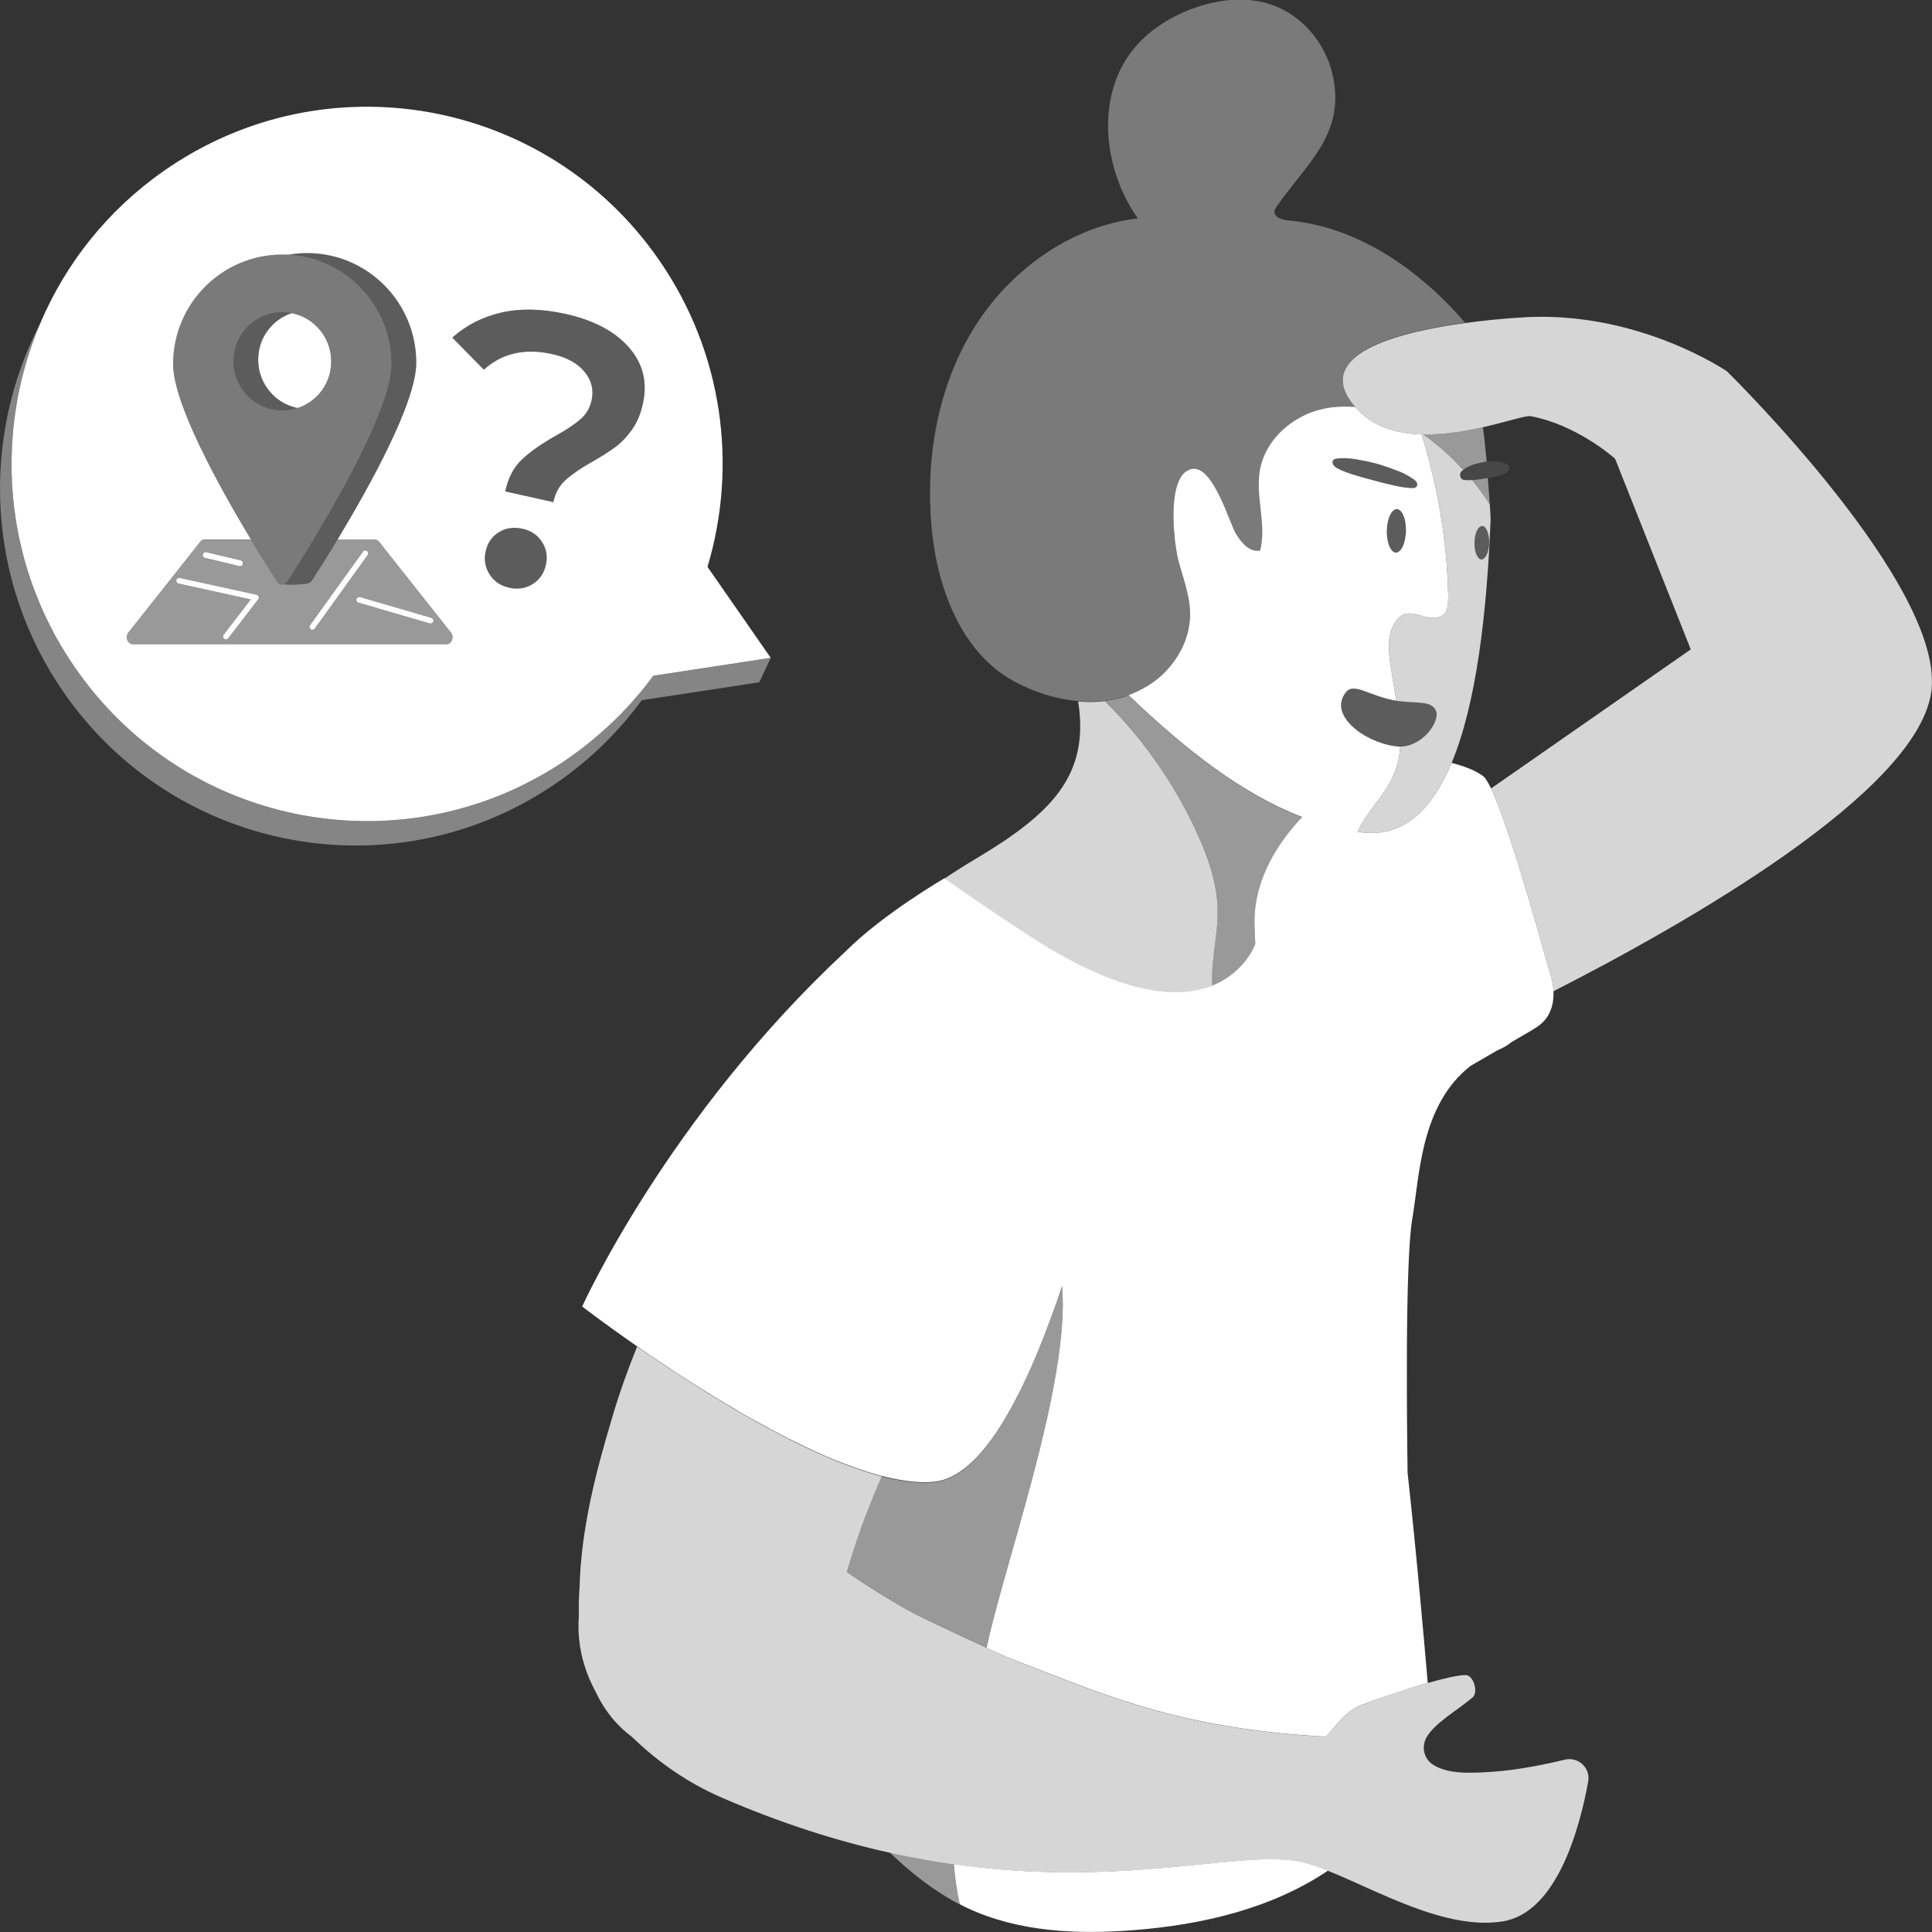<svg viewBox="0 0 300 300" xmlns="http://www.w3.org/2000/svg"><rect x="0" y="0" width="300" height="300" fill="#333333" stroke="none"/><g fill="#fff"><path d="m 109.86 88.03 c 4.69 -15.68 2.47 -33.28 -7.58 -47.74 -17.45 -25.11 -51.87 -31.26 -76.87 -13.73 -8.77 6.14 -15.21 14.38 -19.13 23.57 -.41 .96 -.79 1.94 -1.14 2.91 -.08 .2 -.15 .41 -.22 .61 -.5 1.44 -.94 2.89 -1.32 4.36 -.07 .24 -.12 .47 -.18 .71 -.2 .78 -.37 1.57 -.53 2.36 -.04 .23 -.09 .45 -.14 .68 -.08 .44 -.15 .87 -.22 1.32 -.05 .29 -.1 .58 -.14 .87 -.1 .67 -.18 1.35 -.26 2.02 -.03 .35 -.07 .69 -.1 1.05 -.04 .4 -.07 .81 -.1 1.22 -.03 .38 -.05 .75 -.07 1.14 -.02 .56 -.04 1.13 -.05 1.7 -.01 .42 -.02 .85 -.01 1.29 0 .36 0 .72 .01 1.09 .01 .52 .04 1.03 .06 1.56 .02 .41 .05 .83 .08 1.25 .04 .49 .08 .98 .13 1.48 .03 .31 .07 .62 .1 .94 .09 .68 .18 1.37 .28 2.06 .04 .24 .09 .48 .13 .73 .09 .54 .19 1.09 .3 1.63 .06 .26 .11 .52 .16 .78 .16 .71 .33 1.42 .51 2.13 .05 .21 .12 .43 .17 .64 .16 .59 .34 1.18 .52 1.77 .06 .2 .12 .4 .18 .6 .24 .73 .48 1.46 .75 2.17 .07 .2 .15 .39 .22 .58 .24 .63 .49 1.25 .75 1.88 .06 .15 .12 .29 .18 .43 .32 .73 .65 1.46 1 2.17 .09 .18 .18 .36 .27 .54 .33 .66 .67 1.33 1.03 1.99 .05 .07 .09 .16 .13 .23 .4 .72 .82 1.44 1.25 2.14 .11 .17 .22 .34 .32 .5 .45 .71 .91 1.43 1.4 2.12 8.72 12.57 21.69 20.38 35.6 22.87 2.61 .46 5.25 .74 7.91 .82 .88 .03 1.77 .04 2.65 .03 7.09 -.11 14.21 -1.59 20.95 -4.51 .84 -.36 1.68 -.75 2.51 -1.17 s 1.65 -.84 2.47 -1.3 c 0 0 .01 -.01 .02 -.01 .8 -.45 1.6 -.92 2.39 -1.42 0 0 0 -.01 .01 -.01 .8 -.5 1.59 -1.02 2.37 -1.58 1.58 -1.11 3.08 -2.3 4.51 -3.55 1.43 -1.24 2.8 -2.54 4.07 -3.9 .6 -.64 1.18 -1.3 1.74 -1.96 .16 -.18 .32 -.36 .47 -.55 .28 -.33 .55 -.67 .82 -1 .42 -.53 .83 -1.07 1.23 -1.61 l 18.23 -2.78 -9.82 -14.13 z m -40.56 12.02 h -48.64 c -.84 0 -1.28 -1.12 -.72 -1.83 l 6.93 -8.76 .07 -.08 4.15 -5.25 c .18 -.23 .44 -.36 .72 -.36 h 7.15 c -5.01 -8.33 -12.08 -21.14 -12.08 -27.22 0 -9.4 7.6 -17.02 16.96 -17.02 .32 0 .63 .01 .94 .02 .94 -.16 1.92 -.25 2.91 -.25 9.36 0 16.95 7.63 16.95 17.03 0 6.13 -7.2 19.12 -12.22 27.44 h 5.73 c .28 0 .54 .13 .72 .36 l 11.15 14.09 c .56 .71 .12 1.83 -.72 1.83 z m 15.47 -12.36 c -.28 1.31 -.96 2.3 -2.04 2.99 s -2.29 .88 -3.62 .59 c -1.37 -.31 -2.4 -.99 -3.09 -2.08 s -.89 -2.28 -.61 -3.58 c .29 -1.31 .97 -2.29 2.04 -2.96 1.08 -.67 2.3 -.85 3.67 -.55 1.34 .3 2.35 .97 3.04 2.04 s .9 2.25 .61 3.55 z m 15.06 -25 c -.35 1.62 -.93 2.97 -1.73 4.08 s -1.66 2 -2.59 2.68 -2.13 1.45 -3.59 2.28 c -1.79 1 -3.15 1.95 -4.1 2.81 -.96 .86 -1.58 2 -1.9 3.43 l -7.47 -1.66 c .46 -2.13 1.33 -3.79 2.6 -4.97 1.27 -1.2 3.01 -2.41 5.21 -3.66 1.7 -.94 2.98 -1.81 3.88 -2.58 .89 -.77 1.46 -1.76 1.72 -2.93 .36 -1.66 -.01 -3.14 -1.12 -4.47 -1.11 -1.32 -2.78 -2.23 -5.02 -2.72 -4.24 -.94 -7.77 -.13 -10.59 2.43 l -4.9 -4.99 c 2.2 -1.96 4.77 -3.25 7.71 -3.91 2.95 -.65 6.22 -.57 9.83 .22 4.4 .97 7.69 2.71 9.88 5.2 s 2.92 5.41 2.18 8.76 z"/><path d="m 51.23 57.85 c -.57 2.58 -2.52 4.7 -5.01 5.5 -4.02 -.79 -6.91 -4.78 -5.93 -9.22 .57 -2.58 2.53 -4.7 5.01 -5.5 4.03 .79 6.91 4.78 5.93 9.22 z"/><path d="m 40.1 93.06 l -4.66 6.05 c -.09 .12 -.22 .18 -.36 .18 -.09 0 -.19 -.03 -.27 -.09 -.2 -.16 -.24 -.44 -.09 -.64 l 4.22 -5.48 -11.21 -2.46 c -.25 -.05 -.4 -.29 -.35 -.54 .01 -.05 .03 -.1 .06 -.14 .01 -.02 .03 -.04 .05 -.06 .01 -.02 .03 -.04 .05 -.05 .04 -.03 .08 -.06 .13 -.07 .04 -.02 .09 -.03 .14 -.03 .04 0 .07 0 .11 .01 l 11.92 2.61 c .15 .03 .27 .14 .32 .29 .06 .14 .03 .31 -.06 .43 z"/><path d="m 119.68 102.16 l -1.79 3.79 -18.24 2.78 c -3.48 4.74 -7.76 9.01 -12.84 12.58 -25 17.53 -59.42 11.37 -76.88 -13.74 -12.18 -17.55 -12.86 -39.69 -3.65 -57.43 -.41 .96 -.79 1.94 -1.14 2.91 -.08 .2 -.15 .41 -.22 .61 -.5 1.44 -.94 2.89 -1.32 4.36 -.07 .24 -.12 .47 -.18 .71 -.2 .78 -.37 1.57 -.53 2.36 -.04 .23 -.09 .45 -.14 .68 -.08 .44 -.15 .87 -.22 1.32 -.05 .29 -.1 .58 -.14 .87 -.1 .67 -.18 1.35 -.26 2.02 -.03 .35 -.07 .69 -.1 1.05 -.04 .4 -.07 .81 -.1 1.22 -.03 .38 -.05 .75 -.07 1.14 -.02 .56 -.04 1.13 -.05 1.7 -.01 .42 -.02 .85 -.01 1.29 0 .36 0 .72 .01 1.09 .01 .52 .04 1.03 .06 1.56 .02 .41 .05 .83 .08 1.25 .04 .49 .08 .98 .13 1.48 .03 .31 .07 .62 .1 .94 .08 .68 .18 1.37 .28 2.06 .04 .24 .09 .48 .13 .73 .09 .54 .19 1.09 .3 1.63 .06 .26 .11 .52 .16 .78 .16 .71 .33 1.42 .51 2.13 .05 .21 .12 .43 .17 .64 .16 .59 .34 1.18 .52 1.77 .06 .2 .12 .4 .18 .6 .24 .73 .48 1.46 .75 2.17 .07 .2 .15 .39 .22 .58 .24 .63 .49 1.25 .75 1.88 .06 .15 .12 .29 .18 .43 .32 .73 .65 1.46 1 2.17 l .27 .54 c .33 .66 .67 1.33 1.03 1.99 .05 .07 .09 .16 .13 .23 .4 .72 .82 1.44 1.25 2.14 .11 .17 .22 .34 .32 .5 .45 .71 .91 1.43 1.4 2.12 8.72 12.57 21.69 20.38 35.6 22.87 2.61 .46 5.25 .74 7.91 .82 .88 .03 1.77 .04 2.65 .03 7.09 -.11 14.21 -1.59 20.95 -4.51 .84 -.36 1.68 -.75 2.51 -1.17 .83 -.4 1.65 -.83 2.47 -1.3 0 0 .01 -.01 .02 -.01 .8 -.45 1.6 -.92 2.39 -1.42 0 0 0 -.01 .01 -.01 .8 -.5 1.59 -1.02 2.37 -1.58 1.58 -1.11 3.08 -2.3 4.51 -3.55 1.43 -1.24 2.8 -2.54 4.07 -3.9 .6 -.64 1.18 -1.3 1.74 -1.96 .16 -.18 .32 -.36 .47 -.55 .28 -.33 .55 -.67 .82 -1 .42 -.53 .83 -1.07 1.23 -1.61 z" opacity=".4"/><path d="m 70.02 98.22 l -11.15 -14.09 c -.18 -.23 -.44 -.36 -.72 -.36 h -5.73 c -1.68 2.78 -3.12 5.04 -3.95 6.34 -.38 .57 -1.1 .58 -2.02 .63 -.87 .05 -1.8 .12 -2.32 -.03 -.16 .06 -.34 .06 -.51 .02 -.22 -.05 -.43 -.18 -.57 -.39 -.03 -.04 -.06 -.09 -.08 -.13 -.69 -1.07 -1.74 -2.72 -2.99 -4.75 -.19 -.32 -.39 -.65 -.6 -.99 -.14 -.23 -.28 -.46 -.42 -.69 h -7.15 c -.28 0 -.54 .13 -.72 .36 l -4.15 5.25 -.07 .08 -6.93 8.76 c -.56 .71 -.12 1.83 .72 1.83 h 48.64 c .84 0 1.28 -1.12 .72 -1.83 z m -38.53 -12.15 c .06 -.24 .3 -.39 .55 -.33 l 5.33 1.27 c .24 .05 .39 .3 .34 .54 -.05 .21 -.24 .35 -.44 .35 -.04 0 -.07 0 -.11 -.01 l -5.33 -1.28 c -.25 -.06 -.4 -.3 -.34 -.55 z m 8.61 6.99 l -4.66 6.05 c -.09 .12 -.22 .18 -.36 .18 -.09 0 -.19 -.03 -.27 -.09 -.2 -.16 -.24 -.44 -.09 -.64 l 4.22 -5.48 -11.21 -2.46 c -.25 -.05 -.4 -.29 -.35 -.54 .01 -.05 .03 -.1 .06 -.14 .01 -.02 .03 -.04 .05 -.06 0 -.01 .01 -.02 .02 -.03 s .02 -.01 .03 -.02 c .04 -.03 .08 -.06 .13 -.07 .04 -.02 .09 -.03 .14 -.03 .04 0 .07 0 .11 .01 l 11.92 2.61 c .15 .03 .27 .14 .32 .29 .06 .14 .03 .31 -.06 .43 z m 8.41 4.73 c -.09 0 -.19 -.02 -.27 -.08 -.2 -.15 -.25 -.43 -.1 -.63 l 8.22 -11.42 c .08 -.12 .22 -.19 .37 -.19 .09 0 .18 .03 .26 .09 .2 .14 .25 .43 .1 .63 l -8.21 11.42 c -.09 .12 -.23 .18 -.37 .18 z m 18.78 -1.29 c -.06 .19 -.24 .32 -.44 .32 -.04 0 -.08 0 -.12 -.01 l -11.07 -3.23 c -.24 -.07 -.38 -.32 -.31 -.56 s .32 -.38 .56 -.31 l 11.07 3.23 c .24 .07 .38 .32 .31 .56 z" opacity=".5"/><path d="m 37.71 87.56 c -.05 .21 -.24 .35 -.44 .35 -.04 0 -.07 0 -.11 -.01 l -5.33 -1.28 c -.25 -.06 -.4 -.3 -.34 -.55 .06 -.24 .3 -.39 .55 -.33 l 5.33 1.27 c .24 .05 .39 .3 .34 .54 z"/><path d="m 46.22 63.35 c -.21 .07 -.43 .13 -.64 .18 -5.54 1.23 -10.36 -3.62 -9.13 -9.17 .62 -2.8 2.87 -5.06 5.66 -5.69 1.11 -.24 2.18 -.24 3.19 -.05 -2.48 .8 -4.44 2.92 -5.01 5.5 -.98 4.44 1.91 8.43 5.93 9.22 z" opacity=".2"/><path d="m 64.64 56.33 c 0 6.13 -7.2 19.12 -12.22 27.44 -1.68 2.78 -3.12 5.04 -3.95 6.34 -.38 .57 -1.1 .58 -2.02 .63 -.87 .05 -1.8 .12 -2.32 -.03 .19 -.06 .37 -.18 .49 -.37 .86 -1.34 2.35 -3.69 4.09 -6.57 5.01 -8.33 12.09 -21.14 12.09 -27.21 0 -9.09 -7.09 -16.52 -16.02 -17.01 .94 -.16 1.92 -.25 2.91 -.25 9.36 0 16.95 7.63 16.95 17.03 z" opacity=".2"/><path d="m 44.78 39.55 c -.31 -.01 -.62 -.02 -.94 -.02 -9.36 0 -16.96 7.62 -16.96 17.02 0 6.08 7.07 18.89 12.08 27.22 .14 .23 .28 .46 .42 .69 .21 .34 .41 .67 .6 .99 1.25 2.03 2.3 3.69 2.99 4.75 .02 .04 .05 .09 .08 .13 .14 .21 .35 .34 .57 .39 .17 .04 .35 .04 .51 -.02 .19 -.06 .37 -.18 .49 -.37 .86 -1.34 2.35 -3.69 4.09 -6.57 5.01 -8.33 12.09 -21.14 12.09 -27.21 0 -9.09 -7.09 -16.52 -16.02 -17.01 z m 6.45 18.3 c -.57 2.58 -2.52 4.7 -5.01 5.5 -.21 .07 -.43 .13 -.64 .18 -5.54 1.23 -10.36 -3.62 -9.13 -9.17 .62 -2.8 2.87 -5.06 5.66 -5.69 1.11 -.24 2.18 -.24 3.19 -.05 4.03 .79 6.91 4.78 5.93 9.22 z" opacity=".35"/><path d="m 57.09 86.19 l -8.21 11.42 c -.09 .12 -.23 .18 -.37 .18 -.09 0 -.19 -.02 -.27 -.08 -.2 -.15 -.25 -.43 -.1 -.63 l 8.22 -11.42 c .08 -.12 .22 -.19 .37 -.19 .09 0 .18 .03 .26 .09 .2 .14 .25 .43 .1 .63 z"/><path d="m 67.29 96.5 c -.06 .19 -.24 .32 -.44 .32 -.04 0 -.08 0 -.12 -.01 l -11.07 -3.23 c -.24 -.07 -.38 -.32 -.31 -.56 s .32 -.38 .56 -.31 l 11.07 3.23 c .24 .07 .38 .32 .31 .56 z"/><path d="m 84.77 87.69 c -.28 1.31 -.96 2.3 -2.04 2.99 s -2.29 .88 -3.62 .59 c -1.37 -.31 -2.4 -.99 -3.09 -2.08 s -.89 -2.28 -.61 -3.58 c .29 -1.31 .97 -2.29 2.04 -2.96 1.08 -.67 2.3 -.85 3.67 -.55 1.34 .3 2.35 .97 3.04 2.04 s .9 2.25 .61 3.55 z" opacity=".2"/><path d="m 99.83 62.69 c -.35 1.62 -.93 2.97 -1.73 4.08 s -1.66 2 -2.59 2.68 -2.13 1.45 -3.59 2.28 c -1.79 1 -3.15 1.95 -4.1 2.81 -.96 .86 -1.58 2 -1.9 3.43 l -7.47 -1.66 c .46 -2.13 1.33 -3.79 2.6 -4.97 1.27 -1.2 3.01 -2.41 5.21 -3.66 1.7 -.94 2.98 -1.81 3.88 -2.58 .89 -.77 1.46 -1.76 1.72 -2.93 .36 -1.66 -.01 -3.14 -1.12 -4.47 -1.11 -1.32 -2.78 -2.23 -5.02 -2.72 -4.24 -.94 -7.77 -.13 -10.59 2.43 l -4.9 -4.99 c 2.2 -1.96 4.77 -3.25 7.71 -3.91 2.95 -.65 6.22 -.57 9.83 .22 4.4 .97 7.69 2.71 9.88 5.2 s 2.92 5.41 2.18 8.76 z" opacity=".2"/><path d="m 188.26 150.48 c -.05 .86 -.06 1.74 -.03 2.61 -.07 .03 -.13 .05 -.19 .07 s -.13 .04 -.19 .07 c -.16 .05 -.31 .11 -.47 .16 -.18 .06 -.38 .11 -.57 .16 -.17 .05 -.34 .1 -.51 .14 -.2 .04 -.41 .08 -.62 .12 -.18 .04 -.36 .07 -.55 .1 -.22 .03 -.44 .06 -.67 .08 -.2 .02 -.39 .05 -.6 .06 -.23 .02 -.47 .02 -.71 .03 -.22 .01 -.43 .02 -.65 .02 -.25 0 -.51 -.02 -.76 -.03 -.23 -.01 -.46 -.01 -.7 -.03 -.27 -.02 -.54 -.05 -.82 -.08 -.24 -.03 -.49 -.05 -.74 -.09 -.29 -.04 -.59 -.1 -.88 -.15 -.26 -.05 -.52 -.09 -.79 -.14 -.31 -.07 -.62 -.15 -.94 -.22 -.28 -.07 -.55 -.13 -.84 -.21 -.32 -.09 -.67 -.19 -1 -.3 -.3 -.08 -.58 -.16 -.89 -.26 -.35 -.12 -.71 -.26 -1.07 -.39 -.31 -.11 -.61 -.21 -.93 -.33 -.37 -.15 -.77 -.32 -1.16 -.48 -.32 -.14 -.63 -.26 -.96 -.41 -.41 -.18 -.84 -.39 -1.26 -.59 -.33 -.15 -.64 -.29 -.98 -.46 -.46 -.22 -.93 -.48 -1.4 -.73 -.32 -.17 -.64 -.32 -.96 -.5 -.53 -.29 -1.09 -.62 -1.64 -.93 -.28 -.17 -.56 -.32 -.86 -.5 -.85 -.51 -1.72 -1.06 -2.62 -1.64 -.01 0 -.02 -.01 -.03 -.01 -1.3 -.85 -2.53 -1.66 -3.69 -2.43 -.18 -.12 -.36 -.24 -.54 -.36 -.19 -.12 -.36 -.24 -.54 -.36 -.25 -.16 -.5 -.33 -.73 -.48 -.08 -.05 -.14 -.1 -.21 -.14 -1.16 -.77 -2.22 -1.5 -3.15 -2.13 -.82 -.56 -1.54 -1.06 -2.17 -1.49 -.63 -.44 -1.17 -.81 -1.58 -1.11 -.08 -.05 -.13 -.09 -.2 -.13 -.08 -.06 -.16 -.12 -.23 -.17 -.35 -.24 -.54 -.37 -.56 -.39 -.01 0 -.01 -.01 -.01 -.01 1.54 -1.03 3.17 -2.06 4.86 -3.07 11.89 -7.07 17.68 -13.04 15.9 -24.42 .63 .05 1.26 .09 1.89 .08 .67 0 1.35 -.04 2.02 -.11 .08 -.01 .16 -.02 .24 -.03 5.99 5.93 10.9 12.96 14.38 20.65 1.68 3.71 3.05 7.65 3.13 11.72 .06 3.1 -.63 6.17 -.82 9.26 z" opacity=".8"/><path d="m 134.64 234.8 c -1.16 3.04 -2.21 6.14 -3.13 9.29 3.2 2.2 6.5 4.29 9.95 6.18 1.8 .99 7.88 3.82 11.74 5.59 .66 -3.02 1.65 -6.69 2.78 -10.73 .49 -1.73 1 -3.53 1.52 -5.38 3.49 -12.33 7.48 -26.79 7.54 -37.11 .01 -1.03 -.03 -2.02 -.1 -2.96 -.06 .16 -.11 .33 -.17 .49 -.27 .79 -.54 1.59 -.82 2.37 v .01 .01 c -.26 .75 -.53 1.48 -.8 2.22 -.04 .1 -.07 .2 -.11 .3 -.27 .71 -.53 1.42 -.81 2.12 -.04 .11 -.08 .21 -.13 .32 -.28 .71 -.56 1.42 -.85 2.12 -.02 .05 -.04 .1 -.06 .16 -.3 .73 -.61 1.45 -.92 2.16 -.61 1.4 -1.24 2.75 -1.88 4.05 -.02 .03 -.03 .06 -.05 .09 -.4 .8 -.81 1.58 -1.22 2.34 l -.01 .01 c -.29 .53 -.57 1.04 -.87 1.53 -.05 .08 -.09 .16 -.14 .24 -.22 .36 -.43 .72 -.65 1.07 -.1 .16 -.21 .32 -.31 .48 l -.04 .06 c -.85 1.31 -1.71 2.49 -2.6 3.54 -.02 .02 -.04 .04 -.06 .07 -.13 .15 -.26 .31 -.39 .45 -.07 .07 -.13 .14 -.2 .21 -.17 .19 -.34 .37 -.51 .54 -.11 .11 -.22 .21 -.32 .32 -.13 .13 -.26 .25 -.39 .37 -.11 .1 -.22 .19 -.33 .29 -.37 .32 -.75 .62 -1.13 .88 -.05 .04 -.1 .07 -.15 .1 -.26 .18 -.53 .35 -.8 .5 -.04 .02 -.08 .05 -.12 .07 -.14 .08 -.28 .15 -.43 .22 -.11 .05 -.21 .1 -.32 .15 -.15 .07 -.3 .12 -.46 .18 -.1 .04 -.2 .08 -.3 .11 -.17 .06 -.34 .1 -.51 .14 -.08 .02 -.17 .05 -.25 .07 -.26 .06 -.51 .1 -.77 .12 -.01 0 -.01 0 -.01 0 -.15 .02 -.31 .02 -.46 .03 -.19 .01 -.38 .03 -.57 .03 h -.01 c -.22 .01 -.45 .01 -.68 .01 -.06 0 -.12 0 -.18 0 h -.01 c -.4 -.01 -.81 -.04 -1.22 -.07 -.17 -.01 -.34 -.03 -.51 -.05 -.22 -.02 -.45 -.05 -.68 -.09 -1.22 -.16 -2.49 -.41 -3.81 -.75 -.35 .79 -.71 1.58 -1.04 2.38 v .01 c -.44 1.04 -.87 2.09 -1.26 3.16 h -.01 z" opacity=".5"/><path d="m 148.98 295.55 c -.22 -1 -.4 -2 -.54 -2.99 -.03 -.24 -.06 -.48 -.09 -.72 -.04 -.28 -.08 -.56 -.11 -.83 -.06 -.51 -.11 -1.02 -.15 -1.53 -.57 -.08 -1.14 -.17 -1.71 -.26 -.38 -.06 -.76 -.12 -1.15 -.18 -2.29 -.38 -4.64 -.83 -7.06 -1.37 3.29 3.14 6.83 5.96 10.84 8.03 v -.01 c -.01 -.05 -.02 -.09 -.03 -.14 z" opacity=".5"/><path d="m 203.99 289.66 c -.05 -.02 -.1 -.03 -.15 -.05 -.28 -.09 -.55 -.17 -.81 -.25 -.08 -.02 -.16 -.05 -.24 -.07 -.31 -.08 -.62 -.16 -.91 -.22 -.37 -.08 -.75 -.14 -1.15 -.19 -.12 -.02 -.23 -.03 -.35 -.04 -.3 -.03 -.61 -.06 -.93 -.08 -.12 -.01 -.23 -.02 -.35 -.02 -.88 -.05 -1.8 -.06 -2.79 -.03 -.1 0 -.19 .01 -.29 .01 -.45 .01 -.91 .03 -1.39 .06 -.05 0 -.1 .01 -.15 .01 -10.21 .58 -25.67 3.62 -46.38 .68 .04 .51 .09 1.02 .15 1.53 .03 .28 .07 .55 .11 .83 .03 .24 .06 .48 .09 .72 .14 .99 .32 1.99 .54 2.99 .01 .05 .02 .09 .03 .14 .41 .21 .82 .43 1.24 .62 7.96 3.71 17.07 4.1 25.82 3.41 10.59 -.84 21.33 -3.32 30.13 -9.24 -.77 -.31 -1.51 -.58 -2.22 -.81 z"/><path d="m 220.05 261.8 c -.39 .12 -.78 .24 -1.17 .36 -.01 0 -.03 .01 -.04 .01 -.07 .02 -.14 .04 -.2 .06 -.23 .07 -.45 .14 -.68 .21 -.1 .03 -.19 .06 -.28 .09 -.34 .11 -.69 .22 -1.02 .33 -.14 .05 -.27 .09 -.41 .14 -.21 .07 -.41 .14 -.61 .21 -.22 .08 -.45 .15 -.66 .23 -.13 .05 -.26 .09 -.39 .13 -.25 .09 -.49 .17 -.72 .25 -.01 .01 -.03 .01 -.04 .02 -.06 .02 -.11 .04 -.16 .06 -.02 .01 -.03 .01 -.05 .02 -.22 .08 -.44 .16 -.64 .23 -.06 .02 -.12 .04 -.18 .07 -.24 .09 -.46 .17 -.66 .25 -.04 .02 -.08 .03 -.13 .05 -.21 .08 -.4 .15 -.56 .22 -2.75 1.12 -3.73 3.02 -5.59 4.95 -21.82 -1.25 -32.69 -5.79 -46.71 -11.27 l -2.66 -1.03 s -.34 -.16 -.93 -.42 c -.01 -.01 -.03 -.01 -.04 -.02 -.08 -.04 -.18 -.08 -.26 -.12 -.11 -.05 -.22 -.1 -.34 -.16 -.07 -.03 -.13 -.06 -.19 -.09 -.27 -.12 -.56 -.26 -.87 -.4 -.02 -.01 -.03 -.01 -.05 -.02 -.13 -.06 -.27 -.12 -.4 -.19 -.08 -.04 -.15 -.07 -.22 -.1 -3.86 -1.77 -9.93 -4.6 -11.74 -5.59 -3.45 -1.89 -6.75 -3.98 -9.95 -6.18 .93 -3.15 1.97 -6.25 3.13 -9.29 .4 -1.06 .83 -2.11 1.26 -3.16 .34 -.8 .68 -1.6 1.03 -2.39 -.69 -.18 -1.39 -.39 -2.11 -.61 -.22 -.07 -.44 -.14 -.65 -.21 -.52 -.17 -1.04 -.35 -1.57 -.54 -.23 -.08 -.47 -.17 -.7 -.25 -.61 -.23 -1.23 -.47 -1.85 -.72 -.13 -.05 -.25 -.1 -.38 -.15 -.75 -.31 -1.5 -.64 -2.26 -.97 -.21 -.1 -.43 -.2 -.64 -.29 -.56 -.26 -1.13 -.52 -1.7 -.79 -.25 -.12 -.5 -.24 -.76 -.36 -.59 -.28 -1.17 -.58 -1.76 -.88 -.19 -.1 -.38 -.19 -.57 -.29 -.77 -.4 -1.54 -.8 -2.3 -1.21 -.18 -.09 -.35 -.19 -.52 -.28 -.61 -.33 -1.21 -.66 -1.81 -1 -.25 -.14 -.49 -.28 -.73 -.41 -.56 -.32 -1.13 -.64 -1.69 -.97 -.21 -.12 -.42 -.24 -.63 -.36 -.75 -.44 -1.5 -.89 -2.24 -1.33 -.07 -.04 -.14 -.08 -.2 -.13 -.68 -.41 -1.35 -.82 -2.01 -1.23 -.21 -.13 -.41 -.26 -.62 -.39 -.55 -.34 -1.08 -.68 -1.62 -1.02 -.18 -.12 -.37 -.23 -.55 -.35 -1.41 -.91 -2.77 -1.8 -4.07 -2.66 -.13 -.09 -.26 -.17 -.39 -.26 -.53 -.36 -1.05 -.7 -1.55 -1.05 -.13 -.09 -.26 -.18 -.39 -.26 -.59 -.4 -1.17 -.8 -1.72 -1.18 0 0 0 0 -.01 0 -1.48 3.7 -2.84 7.44 -3.94 11.27 -2.54 8.47 -4.74 17.15 -4.98 25.94 -.12 1.57 -.15 3.08 -.11 4.51 -.1 1.19 -.09 2.42 .03 3.66 .28 2.88 1.18 5.64 2.54 8.15 1.43 3.03 3.38 5.38 5.65 7.04 l .24 .23 c 4.01 3.86 8.64 7.02 13.74 9.23 9.37 4.06 18.05 6.77 26.07 8.55 2.41 .54 4.77 .99 7.06 1.37 .39 .06 .77 .13 1.15 .18 .57 .09 1.15 .18 1.71 .26 -.28 -.04 -.58 -.1 -.86 -.14 -1.04 -.15 -2.08 -.32 -3.15 -.51 1.07 .19 2.11 .35 3.15 .51 21.14 3.15 36.89 .04 47.24 -.55 .05 0 .1 -.01 .15 -.01 .47 -.03 .94 -.05 1.39 -.06 .1 0 .19 -.01 .29 -.01 .99 -.03 1.92 -.02 2.79 .03 .12 .01 .24 .02 .35 .02 .32 .02 .63 .05 .93 .08 .12 .01 .24 .03 .35 .04 .39 .05 .78 .11 1.15 .19 .29 .06 .6 .14 .91 .22 .08 .02 .16 .04 .24 .07 .27 .08 .54 .16 .81 .25 .05 .02 .1 .03 .15 .05 .71 .23 1.45 .51 2.22 .81 7.67 3.05 18.21 9.25 27.1 7.87 8.49 -1.32 12.02 -14.55 13.32 -21.71 .39 -2.12 -1.53 -3.91 -3.62 -3.41 -3.07 .74 -7.35 1.62 -11.3 1.88 -3.54 .24 -6.89 .36 -9.18 -1.11 -1.38 -.89 -1.82 -2.69 -1.05 -4.14 1.23 -2.3 4.8 -4.25 7.2 -6.29 .94 -.8 .15 -3.48 -1.08 -3.48 -1.15 0 -3.41 .53 -5.91 1.24 -.46 .13 -.93 .27 -1.4 .41 -.08 .03 -.17 .05 -.25 .08 h .01 z" opacity=".8"/><path d="m 194.79 143.61 c .02 1.03 .07 2.03 .13 3 0 0 -1.48 4.27 -6.41 6.36 -.05 .02 -.09 .04 -.14 .06 -.02 .01 -.05 .02 -.07 .03 s -.05 .02 -.07 .03 c -.03 -.87 -.02 -1.75 .03 -2.61 .19 -3.09 .88 -6.16 .82 -9.26 -.08 -4.07 -1.45 -8.02 -3.13 -11.72 -3.48 -7.69 -8.39 -14.72 -14.38 -20.65 1.25 -.16 2.47 -.44 3.65 -.87 h .01 c 9.11 8.73 17.88 15.45 26.97 18.93 -3.19 3.36 -7.59 9.32 -7.41 16.7 z" opacity=".5"/><path d="m 241.22 153.92 c -.03 -.79 -.17 -1.6 -.4 -2.35 -.64 -2.05 -6.15 -22.57 -9.29 -29.14 -.46 -.96 -.87 -1.64 -1.21 -1.9 -1.09 -.84 -2.81 -1.53 -4.91 -2.07 -3.06 7.31 -7.5 11.58 -13.92 10.8 -.05 .01 -.11 -.01 -.16 -.04 l -.1 .02 c -.15 -.04 -.28 -.06 -.43 -.08 .12 -.28 .26 -.55 .41 -.83 1.42 -2.65 3.8 -4.96 5.08 -7.77 .36 -.79 .62 -1.58 .82 -2.42 .16 -.72 .27 -1.46 .31 -2.21 -.24 .01 -.48 -.01 -.73 -.05 -4.96 -.66 -10.5 -4.92 -7.69 -8.4 1.28 -1.58 3.66 .65 7.82 1.33 l -.79 -4.78 c -.11 -.65 -.2 -1.32 -.27 -2 -.16 -1.66 -.21 -3.42 .58 -4.9 2.12 -4.1 4.9 .03 7.66 -1.58 .92 -.53 .87 -2.25 .88 -3.12 -.2 -8.47 -1.62 -16.9 -4.14 -24.98 -3.95 -.12 -7.73 -1.22 -10.31 -4.27 -.14 -.01 -.29 -.01 -.43 -.02 -.38 -.02 -.76 -.03 -1.14 -.03 -.15 0 -.31 0 -.45 .01 -.12 0 -.24 0 -.35 .01 -.07 0 -.13 0 -.19 .01 -.25 .01 -.5 .03 -.75 .06 -.05 0 -.09 .01 -.14 .01 -.05 .01 -.1 .01 -.14 .02 -.1 .01 -.19 .02 -.29 .04 -.21 .02 -.41 .06 -.62 .1 -.07 0 -.13 .02 -.19 .03 -.23 .05 -.46 .1 -.69 .16 -.09 .02 -.18 .04 -.27 .07 -.19 .05 -.39 .11 -.58 .17 -.23 .07 -.45 .15 -.67 .23 -.21 .09 -.43 .18 -.64 .27 -.36 .16 -.71 .34 -1.06 .53 -.06 .03 -.13 .07 -.19 .11 -.06 .03 -.13 .07 -.19 .11 -.04 .02 -.07 .04 -.11 .06 -.01 0 -.02 .01 -.03 .02 -.09 .05 -.17 .1 -.26 .16 -.04 .03 -.08 .05 -.12 .08 -.04 .02 -.08 .05 -.12 .08 -.02 .01 -.03 .02 -.05 .03 -.08 .06 -.15 .11 -.23 .16 -.02 .02 -.04 .03 -.06 .04 -.02 .03 -.05 .04 -.07 .06 -.06 .04 -.11 .07 -.16 .11 -.01 0 -.02 .01 -.04 .03 -.05 .04 -.1 .08 -.15 .12 -.11 .08 -.22 .17 -.33 .26 -.11 .08 -.22 .18 -.32 .27 -.15 .13 -.3 .26 -.44 .4 -1.47 1.43 -2.59 3.17 -3.13 5.13 -.07 .28 -.14 .56 -.19 .85 -.03 .18 -.06 .35 -.09 .53 -.01 .01 -.01 .02 0 .03 -.03 .19 -.05 .38 -.06 .57 -.05 .58 -.05 1.18 -.03 1.77 .02 .73 .09 1.47 .17 2.21 .03 .28 .06 .57 .09 .85 .06 .57 .13 1.14 .18 1.71 .02 .28 .04 .57 .06 .85 .06 .87 .06 1.74 -.04 2.59 -.05 .47 -.13 .95 -.25 1.43 v .01 c -.07 .01 -.14 .03 -.21 .03 -.17 .01 -.34 .01 -.5 -.01 -.12 -.01 -.24 -.04 -.36 -.07 -.2 -.06 -.4 -.14 -.59 -.25 s -.37 -.23 -.55 -.38 c -.08 -.07 -.16 -.14 -.24 -.22 -.15 -.15 -.3 -.31 -.44 -.48 -.07 -.09 -.14 -.17 -.21 -.26 -.14 -.17 -.26 -.36 -.38 -.54 v -.01 c -.13 -.18 -.24 -.36 -.34 -.54 -.03 -.04 -.05 -.08 -.07 -.14 -.02 -.05 -.05 -.1 -.08 -.16 -.05 -.11 -.11 -.24 -.17 -.38 -.12 -.27 -.25 -.59 -.39 -.93 -.1 -.23 -.19 -.47 -.3 -.73 -.1 -.25 -.21 -.52 -.32 -.79 -.5 -1.23 -1.1 -2.59 -1.77 -3.78 -.15 -.26 -.3 -.52 -.46 -.76 -1.21 -1.89 -2.65 -3.02 -4.26 -1.77 -.08 .06 -.16 .13 -.24 .22 -.08 .08 -.15 .17 -.23 .26 s -.15 .2 -.21 .3 c -.19 .32 -.36 .68 -.5 1.09 -.09 .27 -.18 .55 -.25 .85 s -.13 .62 -.18 .94 c -.03 .17 -.05 .33 -.07 .5 -.16 1.37 -.17 2.87 -.09 4.32 .04 .63 .09 1.25 .15 1.84 .03 .19 .05 .38 .07 .57 .02 .16 .04 .31 .06 .46 .03 .21 .06 .41 .09 .61 .05 .3 .09 .58 .14 .84 .01 .03 .02 .06 .02 .1 .04 .18 .08 .35 .11 .51 .02 .09 .04 .18 .06 .26 s .04 .15 .06 .22 c .27 1.01 .59 2.03 .88 3.04 .48 1.68 .89 3.39 .9 5.13 v .01 c 0 .27 -.01 .53 -.03 .79 -.02 .27 -.05 .53 -.09 .79 -.33 2.37 -1.4 4.61 -2.94 6.47 -.32 .37 -.65 .73 -1 1.09 -.34 .34 -.71 .67 -1.09 .97 -.23 .18 -.45 .34 -.68 .5 s -.46 .32 -.69 .46 c -.49 .3 -.98 .57 -1.48 .82 -.52 .25 -1.03 .48 -1.57 .67 9.11 8.73 17.88 15.45 26.97 18.93 -3.19 3.36 -7.59 9.32 -7.41 16.7 .02 1.03 .07 2.03 .13 3 0 0 -1.48 4.27 -6.41 6.36 -.05 .02 -.09 .04 -.14 .06 -.02 .01 -.05 .02 -.07 .03 -.02 .02 -.04 .03 -.07 .04 -.06 .02 -.13 .04 -.19 .06 s -.13 .04 -.19 .07 c -.16 .05 -.31 .11 -.47 .16 -.18 .06 -.38 .11 -.57 .16 -.17 .05 -.34 .1 -.51 .14 -.2 .04 -.41 .08 -.62 .12 -.18 .04 -.36 .07 -.55 .1 -.22 .03 -.44 .06 -.67 .08 -.2 .02 -.39 .05 -.6 .06 -.23 .02 -.47 .02 -.71 .03 -.22 .01 -.43 .02 -.65 .02 -.25 0 -.51 -.02 -.76 -.03 -.23 -.01 -.46 -.01 -.7 -.03 -.27 -.02 -.54 -.05 -.82 -.08 -.24 -.03 -.49 -.05 -.74 -.09 -.29 -.04 -.59 -.1 -.88 -.15 -.26 -.05 -.52 -.09 -.79 -.14 -.31 -.07 -.62 -.15 -.94 -.22 -.28 -.07 -.55 -.13 -.84 -.21 -.32 -.09 -.67 -.19 -1 -.3 -.3 -.08 -.58 -.16 -.89 -.26 -.35 -.12 -.71 -.26 -1.07 -.39 -.31 -.11 -.61 -.21 -.93 -.33 -.37 -.15 -.77 -.32 -1.16 -.48 -.32 -.14 -.63 -.26 -.96 -.41 -.41 -.18 -.84 -.39 -1.26 -.59 -.33 -.15 -.64 -.29 -.98 -.46 -.46 -.22 -.93 -.48 -1.4 -.73 -.32 -.17 -.64 -.32 -.96 -.5 -.53 -.29 -1.09 -.62 -1.64 -.93 -.28 -.17 -.56 -.32 -.86 -.5 -.85 -.51 -1.72 -1.06 -2.62 -1.64 -.01 0 -.02 -.01 -.03 -.01 -1.3 -.85 -2.53 -1.66 -3.69 -2.43 -.18 -.12 -.36 -.24 -.54 -.36 -.19 -.12 -.36 -.24 -.54 -.36 -.25 -.16 -.5 -.33 -.73 -.48 -.08 -.05 -.14 -.1 -.21 -.14 -1.16 -.77 -2.22 -1.5 -3.15 -2.13 -.82 -.56 -1.54 -1.06 -2.17 -1.49 -.63 -.44 -1.17 -.81 -1.58 -1.11 -.08 -.05 -.13 -.09 -.2 -.13 -.08 -.06 -.16 -.12 -.23 -.17 -.35 -.24 -.54 -.37 -.56 -.39 -.01 0 -.01 -.01 -.01 -.01 h -.01 s -9.32 5.41 -15.13 11.14 l -.19 .19 c -27.69 25.76 -40.93 55.17 -40.93 55.17 s 3.37 2.6 8.54 6.19 c .55 .38 1.13 .78 1.72 1.19 .12 .08 .25 .17 .38 .26 .51 .34 1.02 .69 1.55 1.04 .13 .09 .26 .17 .39 .26 1.29 .86 2.66 1.76 4.07 2.66 .18 .11 .37 .23 .55 .35 .53 .33 1.07 .67 1.62 1.01 .2 .13 .41 .26 .62 .39 .66 .41 1.33 .82 2 1.23 .07 .04 .14 .09 .21 .13 .74 .44 1.49 .88 2.24 1.33 .21 .13 .42 .25 .63 .37 l 1.68 .96 c .25 .14 .49 .27 .74 .41 .6 .34 1.2 .67 1.81 .99 .17 .1 .35 .19 .52 .29 .77 .41 1.54 .81 2.3 1.21 .19 .1 .38 .19 .57 .29 .59 .29 1.18 .59 1.77 .87 l .75 .36 c .57 .27 1.13 .53 1.7 .79 .21 .09 .43 .19 .64 .29 .76 .34 1.51 .66 2.26 .97 .13 .05 .26 .1 .38 .15 .63 .25 1.24 .49 1.86 .72 .23 .09 .46 .17 .7 .25 .52 .19 1.05 .37 1.57 .54 .21 .07 .43 .14 .65 .21 .71 .22 1.42 .43 2.11 .61 v -.01 c 1.33 .34 2.61 .6 3.83 .76 .22 .03 .45 .07 .68 .09 .17 .02 .34 .03 .5 .05 .42 .03 .83 .06 1.22 .07 h .19 c .23 0 .46 0 .69 -.01 h .17 c .13 -.01 .27 -.02 .4 -.03 .16 -.01 .32 -.02 .47 -.03 .26 -.03 .52 -.07 .77 -.13 .08 -.01 .17 -.04 .25 -.06 .17 -.04 .34 -.09 .51 -.14 .1 -.04 .2 -.08 .3 -.11 .15 -.06 .3 -.12 .45 -.18 .11 -.05 .22 -.1 .32 -.15 .15 -.07 .29 -.14 .43 -.22 .04 -.02 .08 -.04 .12 -.07 .07 -.04 .14 -.07 .21 -.11 .14 -.09 .27 -.17 .41 -.26 .06 -.04 .12 -.08 .18 -.12 .05 -.03 .1 -.07 .15 -.1 .14 -.1 .27 -.19 .41 -.3 .11 -.08 .22 -.16 .32 -.25 .14 -.11 .27 -.22 .4 -.33 .11 -.1 .22 -.19 .33 -.29 .13 -.12 .26 -.24 .39 -.37 .11 -.1 .22 -.21 .33 -.32 .13 -.13 .26 -.26 .39 -.4 .04 -.05 .08 -.09 .12 -.13 .06 -.07 .13 -.14 .19 -.21 .13 -.15 .26 -.3 .39 -.45 .02 -.02 .04 -.04 .06 -.07 .08 -.09 .17 -.19 .25 -.29 .14 -.16 .27 -.33 .4 -.5 .1 -.13 .2 -.24 .29 -.37 .19 -.24 .37 -.49 .55 -.74 .15 -.21 .3 -.42 .44 -.63 .12 -.16 .23 -.33 .35 -.5 .1 -.16 .21 -.32 .31 -.49 .02 -.02 .03 -.03 .04 -.05 .1 -.16 .21 -.32 .31 -.48 .12 -.19 .24 -.39 .36 -.59 .1 -.16 .19 -.31 .29 -.48 .05 -.07 .09 -.16 .14 -.24 .07 -.13 .15 -.25 .23 -.39 .09 -.16 .18 -.31 .27 -.48 .12 -.21 .24 -.43 .37 -.65 v -.02 c .09 -.15 .18 -.31 .26 -.48 .13 -.23 .25 -.47 .38 -.71 .08 -.15 .16 -.31 .24 -.47 .11 -.22 .23 -.44 .34 -.66 .01 -.03 .03 -.06 .05 -.09 .07 -.15 .14 -.3 .22 -.45 .13 -.27 .26 -.54 .39 -.82 .07 -.13 .13 -.27 .19 -.4 .14 -.3 .28 -.6 .42 -.9 .05 -.1 .1 -.21 .14 -.31 .16 -.34 .31 -.67 .46 -1.01 .02 -.05 .04 -.1 .06 -.15 .31 -.7 .61 -1.43 .92 -2.16 .02 -.05 .04 -.1 .06 -.16 .29 -.69 .57 -1.4 .85 -2.11 .04 -.11 .08 -.22 .12 -.32 .28 -.7 .54 -1.41 .81 -2.12 .04 -.1 .07 -.2 .11 -.3 .27 -.74 .54 -1.48 .8 -2.22 0 -.01 0 -.01 .01 -.02 s .01 -.01 .01 -.02 c .16 -.47 .32 -.93 .48 -1.4 0 -.01 .01 -.02 .01 -.03 .11 -.31 .21 -.61 .31 -.92 .06 -.17 .12 -.33 .17 -.49 .08 .94 .11 1.93 .11 2.96 -.06 10.32 -4.06 24.78 -7.54 37.1 -.53 1.86 -1.04 3.66 -1.52 5.38 -1.14 4.05 -2.13 7.71 -2.78 10.74 .01 0 .02 0 .03 .01 .06 .03 .13 .06 .19 .09 .15 .07 .31 .14 .45 .2 .03 .02 .06 .03 .08 .04 .29 .13 .55 .25 .79 .36 .07 .03 .13 .06 .2 .09 .12 .06 .23 .11 .34 .16 .1 .04 .21 .09 .3 .13 .01 .01 .01 .01 .02 .01 .32 .15 .56 .26 .71 .33 .03 .01 .05 .02 .07 .03 .08 .03 .12 .05 .12 .05 l 2.67 1.03 c 14.02 5.47 24.88 10.01 46.71 11.27 1.86 -1.94 2.84 -3.84 5.59 -4.95 .19 -.08 .43 -.17 .68 -.27 .43 -.16 .92 -.34 1.48 -.54 h .01 c .01 0 .03 -.01 .04 -.02 .06 -.02 .11 -.03 .16 -.05 .01 0 .01 0 .01 -.01 .01 0 .03 0 .04 -.01 1.18 -.42 2.6 -.89 4.09 -1.37 l .66 -.21 s .01 0 .01 -.01 c .07 -.02 .14 -.04 .2 -.06 .01 0 .02 0 .03 -.01 h .01 c .95 -.29 1.9 -.58 2.82 -.84 -.39 -4.51 -.79 -9.03 -1.21 -13.54 -.59 -6.36 -1.22 -12.72 -1.92 -19.08 -.1 -6.61 -.42 -32.85 .73 -39.47 1.14 -6.58 1.23 -17.66 9.07 -23.74 1.36 -.79 2.73 -1.59 4.1 -2.38 .95 -.4 1.66 -.83 2.22 -1.29 .89 -.52 1.79 -1.04 2.69 -1.57 .84 -.49 1.71 -.99 2.37 -1.72 1.14 -1.22 1.55 -2.91 1.47 -4.61 v .01 z m -23 -70.48 c -.1 .64 -.28 1.21 -.5 1.61 -.06 .1 -.12 .19 -.18 .27 -.04 .04 -.07 .08 -.1 .12 -.03 .03 -.06 .07 -.1 .1 -.1 .09 -.19 .15 -.29 .2 -.09 .05 -.19 .07 -.3 .07 -.34 -.01 -.65 -.29 -.89 -.74 -.12 -.23 -.23 -.52 -.31 -.84 -.01 -.04 -.02 -.09 -.03 -.13 -.02 -.05 -.03 -.1 -.04 -.15 -.01 -.02 -.01 -.04 -.01 -.06 v -.03 h -.01 c -.01 -.01 -.01 -.02 -.01 -.04 l .01 -.01 c -.02 -.09 -.04 -.19 -.05 -.29 -.01 -.05 -.01 -.1 -.02 -.15 -.03 -.31 -.05 -.64 -.04 -.98 v -.02 c 0 -.07 0 -.14 .01 -.21 0 -.02 .01 -.04 .01 -.06 0 -.12 .01 -.24 .02 -.36 .02 -.14 .04 -.27 .06 -.4 .03 -.17 .06 -.33 .1 -.48 .03 -.12 .06 -.23 .09 -.34 l .01 -.01 c 0 -.01 0 -.03 .01 -.04 .02 -.07 .05 -.14 .07 -.2 0 -.01 0 -.01 .01 -.01 0 -.02 .01 -.03 .01 -.04 .03 -.07 .05 -.13 .08 -.19 0 0 0 -.01 .01 -.01 .03 -.08 .07 -.15 .11 -.22 .03 -.06 .07 -.12 .11 -.18 v -.01 h .01 c .04 -.05 .07 -.1 .11 -.15 .01 -.01 .01 -.01 .01 -.02 .02 -.02 .04 -.04 .06 -.06 .03 -.02 .04 -.04 .06 -.06 0 -.01 .01 -.02 .02 -.02 .02 -.01 .03 -.02 .04 -.03 .03 -.03 .05 -.05 .08 -.07 .15 -.1 .3 -.16 .46 -.16 .03 .01 .05 .01 .07 .01 .03 .01 .05 .02 .07 .03 .03 0 .06 .02 .1 .03 .01 0 .02 0 .03 .01 .03 .02 .07 .04 .11 .06 .01 0 .02 0 .03 .02 .03 .02 .06 .05 .09 .07 .01 0 .01 .01 .01 .01 .04 .03 .07 .07 .11 .11 .01 -.01 .01 0 .01 .01 .07 .08 .14 .18 .21 .29 l .09 .18 h .01 c .01 .02 .02 .05 .03 .08 0 .02 .01 .03 .02 .04 s .02 .02 .02 .04 c .02 .04 .04 .09 .06 .14 .01 .02 .01 .04 .02 .06 s .01 .03 .01 .05 h .01 c .01 .03 .02 .06 .02 .09 .02 .06 .04 .13 .06 .2 .01 .03 .02 .06 .02 .09 .01 .03 .02 .06 .03 .1 .03 .14 .06 .28 .08 .43 .01 .08 .02 .17 .03 .25 .02 .14 .03 .28 .04 .42 .01 .13 .01 .27 .01 .41 .01 .06 .01 .13 .01 .19 -.01 .35 -.04 .68 -.1 .99 z m -11.25 -11.91 c .11 -.18 .29 -.29 .54 -.31 .97 -.15 1.99 -.07 3.03 .09 1.01 .17 2.04 .38 3.08 .65 1.04 .28 2.07 .64 3.07 1.03 .53 .19 1.04 .38 1.51 .65 .51 .25 .98 .54 1.45 .89 .45 .34 .57 .83 .22 1.11 -.13 .1 -.31 .14 -.48 .14 h -.03 c -.51 .01 -1.02 -.06 -1.53 -.13 -.48 -.07 -.96 -.17 -1.46 -.29 -.96 -.23 -1.92 -.44 -2.88 -.72 -.96 -.23 -1.92 -.52 -2.88 -.8 s -1.92 -.59 -2.91 -1.11 h -.03 c -.58 -.31 -.89 -.82 -.7 -1.21 z"/><path d="m 231.34 78.36 c -.8 -1.25 -1.71 -2.53 -2.76 -3.81 -.44 .02 -.87 .03 -1.32 -.04 l -.03 -.01 c -.33 -.08 -.56 -.48 -.5 -.9 .04 -.2 .13 -.36 .28 -.47 .06 -.06 .13 -.1 .2 -.15 -.24 -.27 -.48 -.53 -.73 -.79 -1.84 -1.91 -3.7 -3.47 -5.47 -4.74 h -.27 c 2.52 8.07 3.94 16.51 4.14 24.98 -.01 .87 .04 2.59 -.88 3.12 -2.76 1.61 -5.54 -2.52 -7.66 1.58 -.79 1.49 -.74 3.24 -.58 4.9 .07 .68 .16 1.35 .27 2 l .79 4.78 .07 .01 c 3.12 .47 5.46 -.11 6.1 1.61 .6 1.62 -2.03 5.44 -5.57 5.5 -.04 .75 -.15 1.49 -.31 2.21 -.2 .84 -.46 1.63 -.82 2.42 -1.28 2.81 -3.66 5.12 -5.08 7.77 -.15 .28 -.29 .55 -.41 .83 .15 .02 .28 .04 .43 .08 l .1 -.02 c .05 .03 .11 .05 .16 .04 6.42 .78 10.86 -3.49 13.92 -10.8 3.81 -9.13 5.46 -23 6.05 -37.73 .01 -.26 -.04 -1.17 -.12 -2.37 z m -1.31 8.51 c -.31 -.01 -.58 -.31 -.78 -.79 -.04 -.09 -.07 -.2 -.11 -.31 0 -.03 -.01 -.05 -.02 -.07 v -.02 c -.11 -.41 -.17 -.9 -.16 -1.44 .03 -1.27 .45 -2.29 .96 -2.51 .08 -.03 .16 -.05 .24 -.05 .35 .01 .65 .39 .85 .98 .15 .44 .24 1.01 .23 1.64 -.04 1.43 -.57 2.56 -1.21 2.57 z" opacity=".8"/><path d="m 230.04 86.85 c .63 .01 1.16 -1.13 1.19 -2.56 .02 -.62 -.07 -1.19 -.22 -1.64 -.2 -.58 -.5 -.97 -.87 -.97 -.07 0 -.15 .01 -.22 .04 -.52 .23 -.93 1.26 -.96 2.51 -.01 .53 .05 1.02 .16 1.44 v .01 c .01 .03 .02 .05 .02 .07 .03 .11 .07 .22 .11 .32 .19 .47 .47 .77 .78 .77 z" opacity=".2"/><path d="m 218.31 81.84 c -.09 -1.58 -.66 -2.8 -1.39 -2.81 -.82 -.02 -1.52 1.48 -1.56 3.35 s .58 3.4 1.4 3.42 c .2 .01 .4 -.09 .58 -.25 .54 -.51 .94 -1.7 .98 -3.11 .01 -.21 0 -.4 -.01 -.6 z" opacity=".2"/><path d="m 209.37 61.73 c .32 .53 .68 1 1.06 1.45 -.14 -.01 -.29 -.01 -.43 -.02 -.38 -.02 -.76 -.03 -1.14 -.03 -.15 0 -.31 0 -.45 .01 -.12 0 -.24 0 -.35 .01 -.07 0 -.13 0 -.19 .01 -.25 .01 -.5 .03 -.75 .06 -.05 0 -.09 .01 -.14 .01 -.05 .01 -.1 .01 -.14 .02 -.1 .01 -.19 .02 -.29 .04 -.21 .02 -.41 .06 -.62 .1 -.07 0 -.13 .02 -.19 .03 -.23 .05 -.46 .1 -.69 .16 -.09 .02 -.18 .04 -.27 .07 -.19 .05 -.39 .11 -.58 .17 -.23 .07 -.45 .15 -.67 .23 -.21 .09 -.43 .18 -.64 .27 -.36 .16 -.71 .34 -1.06 .53 -.06 .03 -.13 .07 -.19 .11 -.06 .03 -.13 .07 -.19 .11 -.04 .02 -.07 .04 -.11 .06 -.01 0 -.02 .01 -.03 .02 -.09 .05 -.17 .1 -.26 .16 -.04 .03 -.08 .05 -.12 .08 s -.08 .05 -.12 .07 v .01 c -.02 .01 -.03 .02 -.05 .03 -.08 .06 -.15 .11 -.23 .16 -.02 .02 -.04 .03 -.06 .04 -.02 .03 -.05 .04 -.07 .06 -.06 .04 -.11 .07 -.16 .11 -.01 0 -.02 .01 -.04 .03 -.05 .04 -.1 .08 -.15 .12 -.11 .08 -.22 .17 -.33 .26 -.11 .08 -.22 .18 -.32 .27 -.15 .13 -.3 .26 -.44 .4 -1.47 1.43 -2.59 3.17 -3.13 5.13 -.08 .28 -.15 .56 -.2 .84 -.03 .18 -.06 .36 -.08 .54 -.01 .01 -.01 .02 0 .03 -.03 .19 -.05 .38 -.06 .57 -.05 .58 -.05 1.18 -.03 1.77 .02 .73 .09 1.47 .17 2.21 .03 .28 .06 .57 .09 .85 .06 .57 .13 1.14 .18 1.71 .02 .28 .04 .57 .06 .85 .05 .87 .05 1.74 -.04 2.59 -.05 .47 -.13 .95 -.25 1.43 -.07 .01 -.14 .03 -.21 .04 -.17 .01 -.34 .01 -.5 -.01 -.12 -.01 -.24 -.04 -.36 -.07 -.2 -.06 -.4 -.14 -.59 -.25 s -.37 -.23 -.55 -.38 c -.08 -.07 -.16 -.14 -.24 -.22 -.15 -.15 -.3 -.31 -.44 -.48 -.07 -.09 -.14 -.17 -.21 -.26 -.13 -.18 -.25 -.36 -.38 -.54 v -.01 c -.12 -.18 -.23 -.37 -.33 -.55 -.02 -.04 -.05 -.09 -.08 -.13 -.02 -.05 -.05 -.1 -.08 -.16 -.05 -.11 -.11 -.24 -.17 -.38 -.12 -.27 -.25 -.59 -.39 -.93 -.1 -.23 -.19 -.47 -.3 -.73 -.1 -.26 -.2 -.52 -.32 -.79 -.5 -1.23 -1.1 -2.59 -1.77 -3.78 -.15 -.26 -.3 -.52 -.46 -.76 -1.21 -1.89 -2.65 -3.02 -4.26 -1.77 -.08 .06 -.16 .13 -.24 .22 -.08 .07 -.16 .16 -.23 .26 -.08 .09 -.15 .2 -.21 .3 -.2 .31 -.37 .68 -.5 1.09 -.1 .27 -.18 .55 -.25 .85 s -.13 .62 -.18 .94 c -.03 .17 -.05 .33 -.07 .5 -.16 1.37 -.17 2.87 -.09 4.32 .03 .63 .08 1.25 .15 1.84 .03 .19 .05 .38 .07 .57 .01 .12 .02 .24 .04 .36 .01 .13 .03 .25 .05 .37 .01 .04 .01 .08 .02 .12 .04 .31 .09 .6 .14 .87 .01 .06 .02 .13 .04 .19 .01 .03 .02 .06 .02 .1 .01 .08 .02 .15 .04 .22 .04 .2 .08 .38 .13 .55 .02 .08 .04 .15 .06 .22 .27 1.01 .59 2.03 .88 3.04 .48 1.68 .89 3.39 .9 5.13 v .01 c 0 .27 -.01 .53 -.03 .79 -.02 .27 -.05 .53 -.09 .79 -.33 2.37 -1.4 4.61 -2.94 6.47 -.32 .37 -.65 .73 -1 1.09 -.35 .34 -.72 .66 -1.1 .96 -.22 .18 -.44 .35 -.67 .51 s -.46 .32 -.69 .46 c -.49 .3 -.98 .57 -1.48 .82 -.52 .25 -1.03 .48 -1.57 .67 h -.01 c -1.18 .43 -2.4 .71 -3.65 .87 -.08 .01 -.16 .02 -.24 .03 -.67 .07 -1.35 .11 -2.02 .11 -.63 .01 -1.26 -.03 -1.89 -.08 -3.41 -.29 -6.83 -1.39 -9.85 -3.01 -8.32 -4.47 -12.06 -14.56 -12.92 -24.03 -.96 -10.63 .94 -21.68 6.5 -30.75 5.57 -9.07 15.02 -15.92 25.53 -17.17 -5.43 -7.69 -6.6 -19.03 -.64 -26.33 2.31 -2.82 5.49 -4.85 8.89 -6.15 4.04 -1.54 8.61 -2.09 12.68 -.64 4.69 1.68 8.27 6.02 9.34 10.92 2.01 9.16 -4.09 13.68 -8.69 20.34 -.16 .22 -.31 .46 -.35 .72 -.13 .95 1.15 1.37 2.11 1.46 10.79 .95 20.35 7.61 27.48 15.88 -9.75 1.34 -22.41 4.47 -18.13 11.57 z" opacity=".35"/><path d="m 207.68 72.73 h .02 c 1 .51 1.95 .82 2.92 1.1 .96 .28 1.92 .57 2.88 .8 .96 .28 1.92 .49 2.88 .72 .5 .12 .98 .23 1.47 .3 .51 .07 1.02 .13 1.53 .13 h .02 c .17 0 .36 -.04 .49 -.14 .34 -.28 .23 -.77 -.22 -1.11 -.48 -.36 -.95 -.65 -1.46 -.89 -.47 -.27 -.98 -.46 -1.51 -.66 -1 -.39 -2.03 -.75 -3.07 -1.03 -1.04 -.27 -2.08 -.48 -3.08 -.66 -1.04 -.16 -2.06 -.24 -3.03 -.09 -.25 .02 -.43 .14 -.54 .32 -.2 .38 .12 .89 .7 1.2 z" opacity=".2"/><path d="m 222.99 110.42 c -.64 -1.72 -2.98 -1.14 -6.1 -1.61 l -.07 -.01 c -4.16 -.67 -6.54 -2.9 -7.82 -1.33 -2.81 3.48 2.73 7.73 7.69 8.4 .25 .04 .49 .06 .73 .05 3.54 -.06 6.17 -3.89 5.57 -5.5 z" opacity=".2"/><path d="m 230.85 71.68 c -.04 .01 -.08 .01 -.12 .01 -.1 .01 -.17 .04 -.28 .04 -.06 .01 -.12 .02 -.18 .04 -.53 .1 -1.06 .25 -1.57 .4 -.53 .19 -1.04 .43 -1.49 .8 -.24 -.27 -.48 -.53 -.73 -.79 -1.84 -1.91 -3.7 -3.47 -5.47 -4.74 3.19 .06 6.45 -.48 9.25 -1.11 .2 1.38 .4 3.32 .59 5.34 z" opacity=".5"/><path d="m 230.69 74.29 h -.03 c -.56 .11 -1.11 .15 -1.68 .24 -.14 .01 -.27 .01 -.41 .02 1.05 1.28 1.96 2.56 2.76 3.81 -.08 -1.19 -.18 -2.67 -.3 -4.14 -.12 .02 -.24 .05 -.36 .07 z" opacity=".5"/><path d="m 234.04 72.08 c -.28 -.17 -.57 -.26 -.88 -.32 -.31 -.09 -.59 -.1 -.9 -.11 -.44 -.03 -.94 -.01 -1.41 .03 -.04 0 -.08 0 -.12 .01 -.1 .01 -.17 .04 -.28 .04 -.07 .01 -.12 .02 -.18 .04 -.54 .1 -1.06 .25 -1.57 .41 -.53 .18 -1.03 .43 -1.49 .8 -.07 .05 -.13 .1 -.2 .16 -.15 .11 -.24 .27 -.28 .47 -.06 .42 .17 .82 .5 .91 h .02 c .45 .08 .89 .07 1.33 .04 .14 -.01 .27 -.01 .41 -.02 .56 -.09 1.12 -.13 1.68 -.24 h .03 c .12 -.02 .24 -.04 .36 -.07 .19 -.03 .37 -.06 .56 -.1 .23 -.06 .46 -.1 .69 -.15 .31 -.06 .57 -.13 .86 -.22 .27 -.12 .55 -.24 .84 -.4 .12 -.09 .22 -.2 .26 -.33 .17 -.36 .07 -.78 -.22 -.96 z" opacity=".1"/><path d="m 299.85 107.68 c -2.5 15.46 -37.76 35.59 -58.63 46.24 -.03 -.79 -.17 -1.6 -.4 -2.35 -.64 -2.05 -6.15 -22.57 -9.29 -29.14 l 31.01 -21.59 -11.75 -29.61 s -5.06 -4.56 -11.65 -6.28 c -.48 -.12 -.97 -.24 -1.47 -.33 -.72 -.13 -3.64 .87 -7.41 1.72 -2.8 .62 -6.06 1.17 -9.25 1.11 h -.27 c -3.95 -.12 -7.73 -1.22 -10.31 -4.27 -.38 -.44 -.74 -.91 -1.06 -1.45 -4.28 -7.1 8.38 -10.24 18.13 -11.57 5.55 -.76 10.17 -.94 10.17 -.94 17.32 -.61 30.49 8.44 30.49 8.44 s 34.34 33.65 31.69 50.03 z" opacity=".8"/></g></svg>